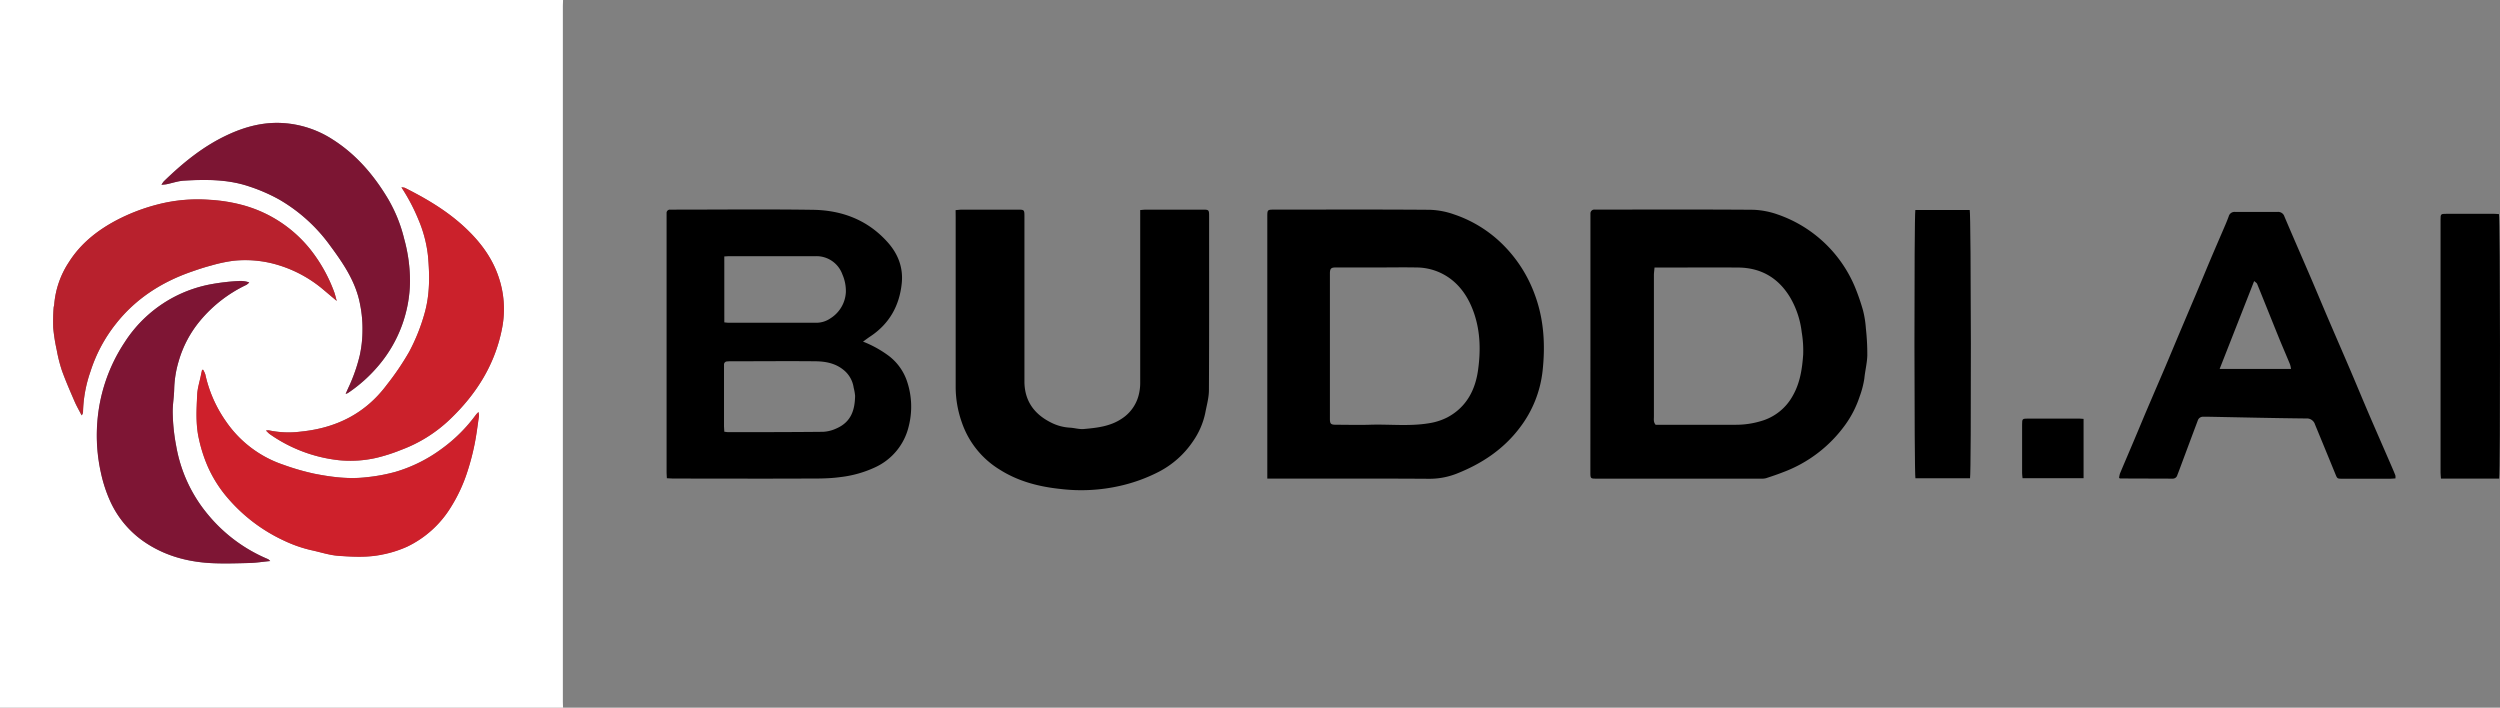 <svg xmlns="http://www.w3.org/2000/svg" viewBox="0 0 1123.37 318"><rect x="0" y="0" width="1123.37" height="318" fill="#808080" stroke="none"/><defs><style>.cls-1{fill:#fff;}.cls-2{fill:#7c1533;}.cls-3{fill:#7e1534;}.cls-4{fill:#cb212b;}.cls-5{fill:#b8212d;}.cls-6{fill:#ce202b;}</style></defs><g id="Layer_2" data-name="Layer 2"><g id="Layer_1-2" data-name="Layer 1"><path class="cls-1" d="M253,0c0,1-.08,2-.08,3V315c0,1,.05,2,.08,3H0V0ZM155.31,177a6.1,6.1,0,0,0,1.06-.38A66.1,66.1,0,0,0,170.32,164a59.51,59.51,0,0,0,13.92-37.41,71.44,71.44,0,0,0-2.6-19.2,66.42,66.42,0,0,0-7.3-18.1C168,78.65,160.07,69.4,149.47,62.67A46.36,46.36,0,0,0,127,55.29c-8.73-.52-17,1.66-24.83,5.34-10.88,5.07-20,12.54-28.55,20.83A11,11,0,0,0,72.56,83c1-.11,1.68-.13,2.32-.26,2.58-.54,5.15-1.44,7.75-1.6,10-.59,19.9-.64,29.56,2.68a76.61,76.61,0,0,1,13.32,5.83,74,74,0,0,1,22.9,20.77c5.92,8,11.54,16.24,13.41,26.42a54.9,54.9,0,0,1,1.06,11.87,53,53,0,0,1-1.21,10.88,74.29,74.29,0,0,1-4.73,13.76C156.43,174.44,156,175.53,155.31,177ZM121.42,252.1a8.62,8.62,0,0,0-.91-.84A69.93,69.93,0,0,1,93.26,231a65.45,65.45,0,0,1-14.08-30.56,86.24,86.24,0,0,1-1.58-15.6c0-3.32.61-6.63.67-10a48.19,48.19,0,0,1,2-12.49,50.08,50.08,0,0,1,9.67-18.26A61,61,0,0,1,110.66,128a7,7,0,0,0,1.3-1.09,11.33,11.33,0,0,0-4.41-.66A96.1,96.1,0,0,0,94,127.88a59.5,59.5,0,0,0-14.06,4.71A58.85,58.85,0,0,0,56,153.84a75.09,75.09,0,0,0-12.24,35.92,77,77,0,0,0,1.6,22.54A63.43,63.43,0,0,0,49.43,225a44.33,44.33,0,0,0,14.88,18.11c8.92,6.27,19,9.18,29.71,9.88,6,.38,12,.17,18,0C115,252.92,117.92,252.44,121.42,252.1Zm-1.91-58.62c.69.64,1.1,1.11,1.59,1.47a66.57,66.57,0,0,0,31.37,11.86,52.37,52.37,0,0,0,16.61-1.07,78.37,78.37,0,0,0,11.28-3.63,63.83,63.83,0,0,0,21.87-13.73c11.85-11.32,20.3-24.7,23.42-41.14A44.6,44.6,0,0,0,224,124.39c-2.63-7.82-7.3-14.44-13.12-20.25-8.42-8.43-18.48-14.46-29-19.75a6.21,6.21,0,0,0-1.52-.21,85.25,85.25,0,0,1,7.6,14.4,57.64,57.64,0,0,1,4.34,16.2c.81,8.75.93,17.53-1.57,26.2a85.56,85.56,0,0,1-6.87,17.12A120.48,120.48,0,0,1,173.73,173c-9.65,12.9-22.81,19.33-38.51,20.92a42.93,42.93,0,0,1-14.42-.57A5.33,5.33,0,0,0,119.51,193.48Zm31.8-58.26c-.48-1.67-.73-2.87-1.15-4A69.42,69.42,0,0,0,139.39,112a58.49,58.49,0,0,0-30.27-19.79,73.14,73.14,0,0,0-15-2.4,71.6,71.6,0,0,0-23.23,2.08,85.81,85.81,0,0,0-18.74,7.2C43.65,103.65,36.26,109.5,31,117.76a40.5,40.5,0,0,0-6.64,19c0,.58-.26,1.15-.28,1.72a80.93,80.93,0,0,0-.17,8.94,79.57,79.57,0,0,0,1.55,9.8,67.34,67.34,0,0,0,2.36,9.35c1.7,4.71,3.72,9.3,5.7,13.9.92,2.13,2.09,4.14,3.14,6.2a2.33,2.33,0,0,0,.64-1.59A59,59,0,0,1,40.63,167,67.29,67.29,0,0,1,52,145.6c9-11.46,20.75-18.93,34.39-23.63,2.81-1,5.63-1.92,8.49-2.66a67.09,67.09,0,0,1,10-2.14,50.68,50.68,0,0,1,20.44,2,56.75,56.75,0,0,1,19.27,10.34C146.66,131.29,148.77,133.09,151.31,135.22Zm-60,30.94-.49.12c-.18.86-.38,1.71-.55,2.57-.57,2.83-1.5,5.65-1.63,8.5-.32,6.63-.74,13.27.75,19.88a66.62,66.62,0,0,0,3.79,12,56.94,56.94,0,0,0,9.5,15A74.38,74.38,0,0,0,127.77,243a58.9,58.9,0,0,0,12.14,4.19c4,.85,8,2.22,12.1,2.52,6.52.49,13.08.82,19.63-.55a50.43,50.43,0,0,0,11.3-3.57,46.67,46.67,0,0,0,19.48-17.49,70.68,70.68,0,0,0,7.7-16.62,106.2,106.2,0,0,0,3.08-11.78c.87-4.23,1.39-8.53,2-12.8a6.68,6.68,0,0,0-.24-1.79c-.51.56-.84.83-1.08,1.16a69.68,69.68,0,0,1-15.38,15.33A66.65,66.65,0,0,1,177.72,212a77.94,77.94,0,0,1-13.2,2.44c-7.9.92-15.63-.09-23.3-1.6a107,107,0,0,1-13.85-4,50.93,50.93,0,0,1-25.92-19.61,58.27,58.27,0,0,1-9.21-21A10.45,10.45,0,0,0,91.27,166.16Z"/><path d="M714.66,154.73V98c0-.67,0-1.34,0-2a1.73,1.73,0,0,1,1.92-1.82c.42,0,.84,0,1.25,0,23.33,0,46.65-.1,70,.08a36.81,36.81,0,0,1,10.93,2.1A58.25,58.25,0,0,1,833.53,129a98.45,98.45,0,0,1,3.62,10.49,45.79,45.79,0,0,1,1.28,8.08,106,106,0,0,1,.64,12.19c-.1,3.45-1,6.88-1.33,10.33a41.29,41.29,0,0,1-2.12,8.12,46.45,46.45,0,0,1-6.48,12.7,60.33,60.33,0,0,1-27.86,21.25c-2.54,1-5.11,1.87-7.7,2.71a7.14,7.14,0,0,1-2.22.21h-74c-2.66,0-2.73-.08-2.73-2.87Q714.65,183.48,714.66,154.73Zm28.8-34.53c-.12,1.38-.28,2.44-.28,3.5,0,6.24,0,12.49,0,18.74q0,22.37,0,44.73c0,1.21-.28,2.51.78,3.7H780.1a39.07,39.07,0,0,0,11.26-1.67,23.6,23.6,0,0,0,14.24-11.42c3.26-5.7,4.19-12,4.65-18.36a49.84,49.84,0,0,0-.66-10.19,39.92,39.92,0,0,0-5.23-15.64c-5.27-8.73-13.07-13.29-23.31-13.37-11.49-.08-23,0-34.49,0Z"/><path d="M569.46,215.07V97.56c0-3.36,0-3.36,3.26-3.37,23.24,0,46.47-.1,69.71.08a35.79,35.79,0,0,1,10.94,2.07,56.71,56.71,0,0,1,21.89,13.52,61,61,0,0,1,14.37,22.46c4.17,11.19,4.79,22.74,3.53,34.34A51.09,51.09,0,0,1,683,192.07c-7.4,9.86-17.25,16.36-28.57,20.81a33.5,33.5,0,0,1-12.6,2.26c-22.9-.15-45.81-.07-68.71-.07Zm28.13-59.69q0,16.37,0,32.73c0,2.37.38,2.74,2.76,2.75,5,0,10,.15,15,0,9-.31,17.95.81,26.9-.7a27,27,0,0,0,8.18-2.65C659,182.92,663,175.13,664.2,166c1.13-8.32,1-16.74-1.72-24.91-1.93-5.74-4.82-10.84-9.44-14.79a25.69,25.69,0,0,0-16.67-6.11c-5.91-.12-11.82,0-17.73,0-6.16,0-12.33,0-18.49,0-2,0-2.49.48-2.56,2.45,0,.41,0,.83,0,1.25Z"/><path d="M387.79,153.5a49.89,49.89,0,0,1,11.61,6.43,23.94,23.94,0,0,1,8.19,11.47,35.72,35.72,0,0,1,.74,20.17,27.12,27.12,0,0,1-15,18.37,50.49,50.49,0,0,1-15.65,4.43c-5.67.79-11.3.65-16.94.67-19.25.08-38.49,0-57.74,0-1.06,0-2.12-.09-3.35-.15-.05-1.09-.12-2-.12-2.88q0-57.37,0-114.74c0-.5,0-1,0-1.5a1.47,1.47,0,0,1,1.57-1.57c.58,0,1.16,0,1.75,0,20.83,0,41.66-.23,62.49.08,13.12.19,24.74,4.64,33.66,14.73,4.59,5.18,6.91,11.32,6.2,18.25-1,10-5.51,18.17-14.05,23.86C390.16,151.77,389.22,152.48,387.79,153.5ZM325.47,194c.74.08,1.22.18,1.71.18,14.23,0,28.46,0,42.69-.15a16,16,0,0,0,5.95-1.5c6.68-2.9,8.31-8.33,8.42-14.68a23.76,23.76,0,0,0-.65-3.67,12.45,12.45,0,0,0-4.75-8.12c-3.62-2.88-8-3.67-12.36-3.72-12.65-.13-25.3,0-38,0a14.55,14.55,0,0,0-1.75.07,1.39,1.39,0,0,0-1.4,1.45q0,.75,0,1.5,0,13.11,0,26.21C325.36,192.22,325.42,193,325.47,194Zm0-49.14c.88.08,1.45.17,2,.17,13.15,0,26.3,0,39.45,0a11.21,11.21,0,0,0,6.26-2,14.78,14.78,0,0,0,6.91-11.74,18.7,18.7,0,0,0-1.57-8,12.37,12.37,0,0,0-11.8-8.18q-19.35,0-38.69,0c-.81,0-1.62.07-2.57.12Z"/><path d="M429.4,94.42c1.17-.09,2.06-.22,2.94-.22q12.38,0,24.75,0c3.2,0,3.24,0,3.24,3.2q0,35.25,0,70.48c0,1.33,0,2.67,0,4,.19,8.6,4.65,14.4,12.12,18.08a21.29,21.29,0,0,0,8.33,2.21c2.06.12,4.15.78,6.17.61,5.92-.52,11.84-1.16,17-4.58a17.84,17.84,0,0,0,7.67-10.49,22.19,22.19,0,0,0,.73-6.14V94.39c1.06-.08,1.86-.19,2.66-.19q12.75,0,25.49,0c2.67,0,2.81.15,2.81,2.84,0,26.08.06,52.15-.08,78.23,0,3.42-1,6.85-1.64,10.27a34.76,34.76,0,0,1-5.56,12.81A41.45,41.45,0,0,1,520.7,212a73.14,73.14,0,0,1-17.38,6.31,78.45,78.45,0,0,1-26.74,1.41c-9.59-1-18.85-3.34-27.17-8.58a40,40,0,0,1-17.18-21.24,48.1,48.1,0,0,1-2.8-15.59c0-7,0-14,0-21l0-55.74Z"/><path d="M1076.37,215c-.79,0-1.53.11-2.27.11h-21.48c-2.39,0-2.37,0-3.26-2.2q-4.54-11.09-9.11-22.16a3.82,3.82,0,0,0-4-2.71c-14.66-.15-29.31-.5-44-.78-.83,0-1.67,0-2.5,0a2.46,2.46,0,0,0-2.2,1.74q-3.6,9.6-7.18,19.21c-.66,1.77-1.3,3.55-2,5.29a2.1,2.1,0,0,1-2,1.58L952.63,215c-.08,0-.15-.09-.41-.25a9.26,9.26,0,0,1,.4-2c2.06-4.94,4.18-9.84,6.26-14.77,2.54-6,5-12,7.6-18,2.15-5.07,4.36-10.12,6.51-15.19s4.27-10.18,6.41-15.26c2.5-5.91,5-11.81,7.51-17.72,2.21-5.23,4.37-10.49,6.58-15.72,2.15-5.07,4.36-10.12,6.52-15.19.52-1.21,1-2.44,1.46-3.68a2.69,2.69,0,0,1,2.79-2c6.42,0,12.83,0,19.24,0a2.93,2.93,0,0,1,3,2.08c3.85,9.08,7.81,18.11,11.71,27.17,2.76,6.43,5.44,12.89,8.2,19.32,3.23,7.55,6.52,15.08,9.75,22.64,2.81,6.58,5.54,13.2,8.36,19.77,3.18,7.4,6.42,14.77,9.62,22.16.76,1.74,1.51,3.47,2.21,5.23A4.54,4.54,0,0,1,1076.37,215Zm-79-49.22h32.09a11.62,11.62,0,0,0-.45-2.07c-1.48-3.58-3-7.12-4.5-10.71-3.44-8.46-6.81-16.95-10.26-25.41-.2-.49-.82-.8-1.35-1.3C1007.72,139.51,1002.64,152.42,997.41,165.73Z"/><path d="M1123,215.06h-26.16c-.08-1.17-.18-2-.18-2.79q0-56.73,0-113.47c0-2.65.06-2.72,2.62-2.72q10.74,0,21.49,0c.74,0,1.47.09,2.14.14C1123.45,98.18,1123.56,212,1123,215.06Z"/><path d="M860.66,94.35h24.43c.61,2,.73,117.66.14,120.55H860.69C860.15,212.86,860.08,97,860.66,94.35Z"/><path d="M936.25,188.22v26.67H908.83c-.08-.89-.2-1.61-.2-2.34q0-10.86,0-21.73c0-2.62.09-2.72,2.63-2.73h23C934.82,188.09,935.39,188.16,936.25,188.22Z"/><path class="cls-2" d="M155.31,177c.64-1.43,1.12-2.52,1.63-3.6a74.29,74.29,0,0,0,4.73-13.76,53,53,0,0,0,1.21-10.88,54.9,54.9,0,0,0-1.06-11.87c-1.87-10.18-7.49-18.39-13.41-26.42a74,74,0,0,0-22.9-20.77,76.61,76.61,0,0,0-13.32-5.83c-9.66-3.32-19.59-3.27-29.56-2.68-2.6.16-5.17,1.06-7.75,1.6-.64.13-1.3.15-2.32.26a11,11,0,0,1,1.07-1.55c8.53-8.29,17.67-15.76,28.55-20.83C110,57,118.28,54.77,127,55.29a46.36,46.36,0,0,1,22.46,7.38c10.6,6.73,18.49,16,24.87,26.65a66.42,66.42,0,0,1,7.3,18.1,71.44,71.44,0,0,1,2.6,19.2A59.51,59.51,0,0,1,170.32,164a66.1,66.1,0,0,1-13.95,12.55A6.1,6.1,0,0,1,155.31,177Z"/><path class="cls-3" d="M121.42,252.1c-3.5.34-6.45.82-9.41.88-6,.13-12,.34-18,0-10.71-.7-20.79-3.61-29.71-9.88A44.33,44.33,0,0,1,49.43,225a63.43,63.43,0,0,1-4.12-12.65,77,77,0,0,1-1.6-22.54A75.09,75.09,0,0,1,56,153.84a58.85,58.85,0,0,1,23.94-21.25A59.5,59.5,0,0,1,94,127.88a96.1,96.1,0,0,1,13.6-1.61,11.33,11.33,0,0,1,4.41.66,7,7,0,0,1-1.3,1.09A61,61,0,0,0,89.94,144.1a50.08,50.08,0,0,0-9.67,18.26,48.19,48.19,0,0,0-2,12.49c-.06,3.33-.66,6.64-.67,10a86.24,86.24,0,0,0,1.58,15.6A65.45,65.45,0,0,0,93.26,231a69.93,69.93,0,0,0,27.25,20.29A8.62,8.62,0,0,1,121.42,252.1Z"/><path class="cls-4" d="M119.51,193.48a5.33,5.33,0,0,1,1.29-.1,42.93,42.93,0,0,0,14.42.57c15.7-1.59,28.86-8,38.51-20.92a120.48,120.48,0,0,0,10.12-14.93A85.56,85.56,0,0,0,190.72,141c2.5-8.67,2.38-17.45,1.57-26.2A57.64,57.64,0,0,0,188,98.58a85.25,85.25,0,0,0-7.6-14.4,6.21,6.21,0,0,1,1.52.21c10.56,5.29,20.62,11.32,29,19.75,5.82,5.81,10.49,12.43,13.12,20.25a44.6,44.6,0,0,1,1.62,22.85c-3.12,16.44-11.57,29.82-23.42,41.14a63.83,63.83,0,0,1-21.87,13.73,78.37,78.37,0,0,1-11.28,3.63,52.37,52.37,0,0,1-16.61,1.07A66.57,66.57,0,0,1,121.1,195C120.61,194.59,120.2,194.12,119.51,193.48Z"/><path class="cls-5" d="M151.31,135.22c-2.54-2.13-4.65-3.93-6.79-5.69a56.75,56.75,0,0,0-19.27-10.34,50.68,50.68,0,0,0-20.44-2,67.09,67.09,0,0,0-10,2.14c-2.86.74-5.68,1.69-8.49,2.66C72.73,126.67,61,134.14,52,145.6A67.29,67.29,0,0,0,40.63,167,59,59,0,0,0,37.32,185a2.33,2.33,0,0,1-.64,1.59c-1-2.06-2.22-4.07-3.14-6.2-2-4.6-4-9.19-5.7-13.9a67.34,67.34,0,0,1-2.36-9.35,79.57,79.57,0,0,1-1.55-9.8,80.93,80.93,0,0,1,.17-8.94c0-.57.24-1.14.28-1.72a40.5,40.5,0,0,1,6.64-19c5.24-8.26,12.63-14.11,21.15-18.64a85.81,85.81,0,0,1,18.74-7.2,71.6,71.6,0,0,1,23.23-2.08,73.14,73.14,0,0,1,15,2.4A58.49,58.49,0,0,1,139.39,112a69.42,69.42,0,0,1,10.77,19.2C150.58,132.35,150.83,133.55,151.31,135.22Z"/><path class="cls-6" d="M91.27,166.16a10.45,10.45,0,0,1,1,2.1,58.27,58.27,0,0,0,9.21,21,50.93,50.93,0,0,0,25.92,19.61,107,107,0,0,0,13.85,4c7.67,1.51,15.4,2.52,23.3,1.6a77.94,77.94,0,0,0,13.2-2.44,66.65,66.65,0,0,0,20.79-10.36,69.68,69.68,0,0,0,15.38-15.33c.24-.33.57-.6,1.08-1.16a6.68,6.68,0,0,1,.24,1.79c-.62,4.27-1.14,8.57-2,12.8a106.2,106.2,0,0,1-3.08,11.78,70.68,70.68,0,0,1-7.7,16.62,46.67,46.67,0,0,1-19.48,17.49,50.43,50.43,0,0,1-11.3,3.57c-6.55,1.37-13.11,1-19.63.55-4.07-.3-8.07-1.67-12.1-2.52A58.9,58.9,0,0,1,127.77,243a74.38,74.38,0,0,1-25.13-18.88,56.94,56.94,0,0,1-9.5-15,66.62,66.62,0,0,1-3.79-12c-1.49-6.61-1.07-13.25-.75-19.88.13-2.85,1.06-5.67,1.63-8.5.17-.86.37-1.71.55-2.57Z"/></g></g></svg>